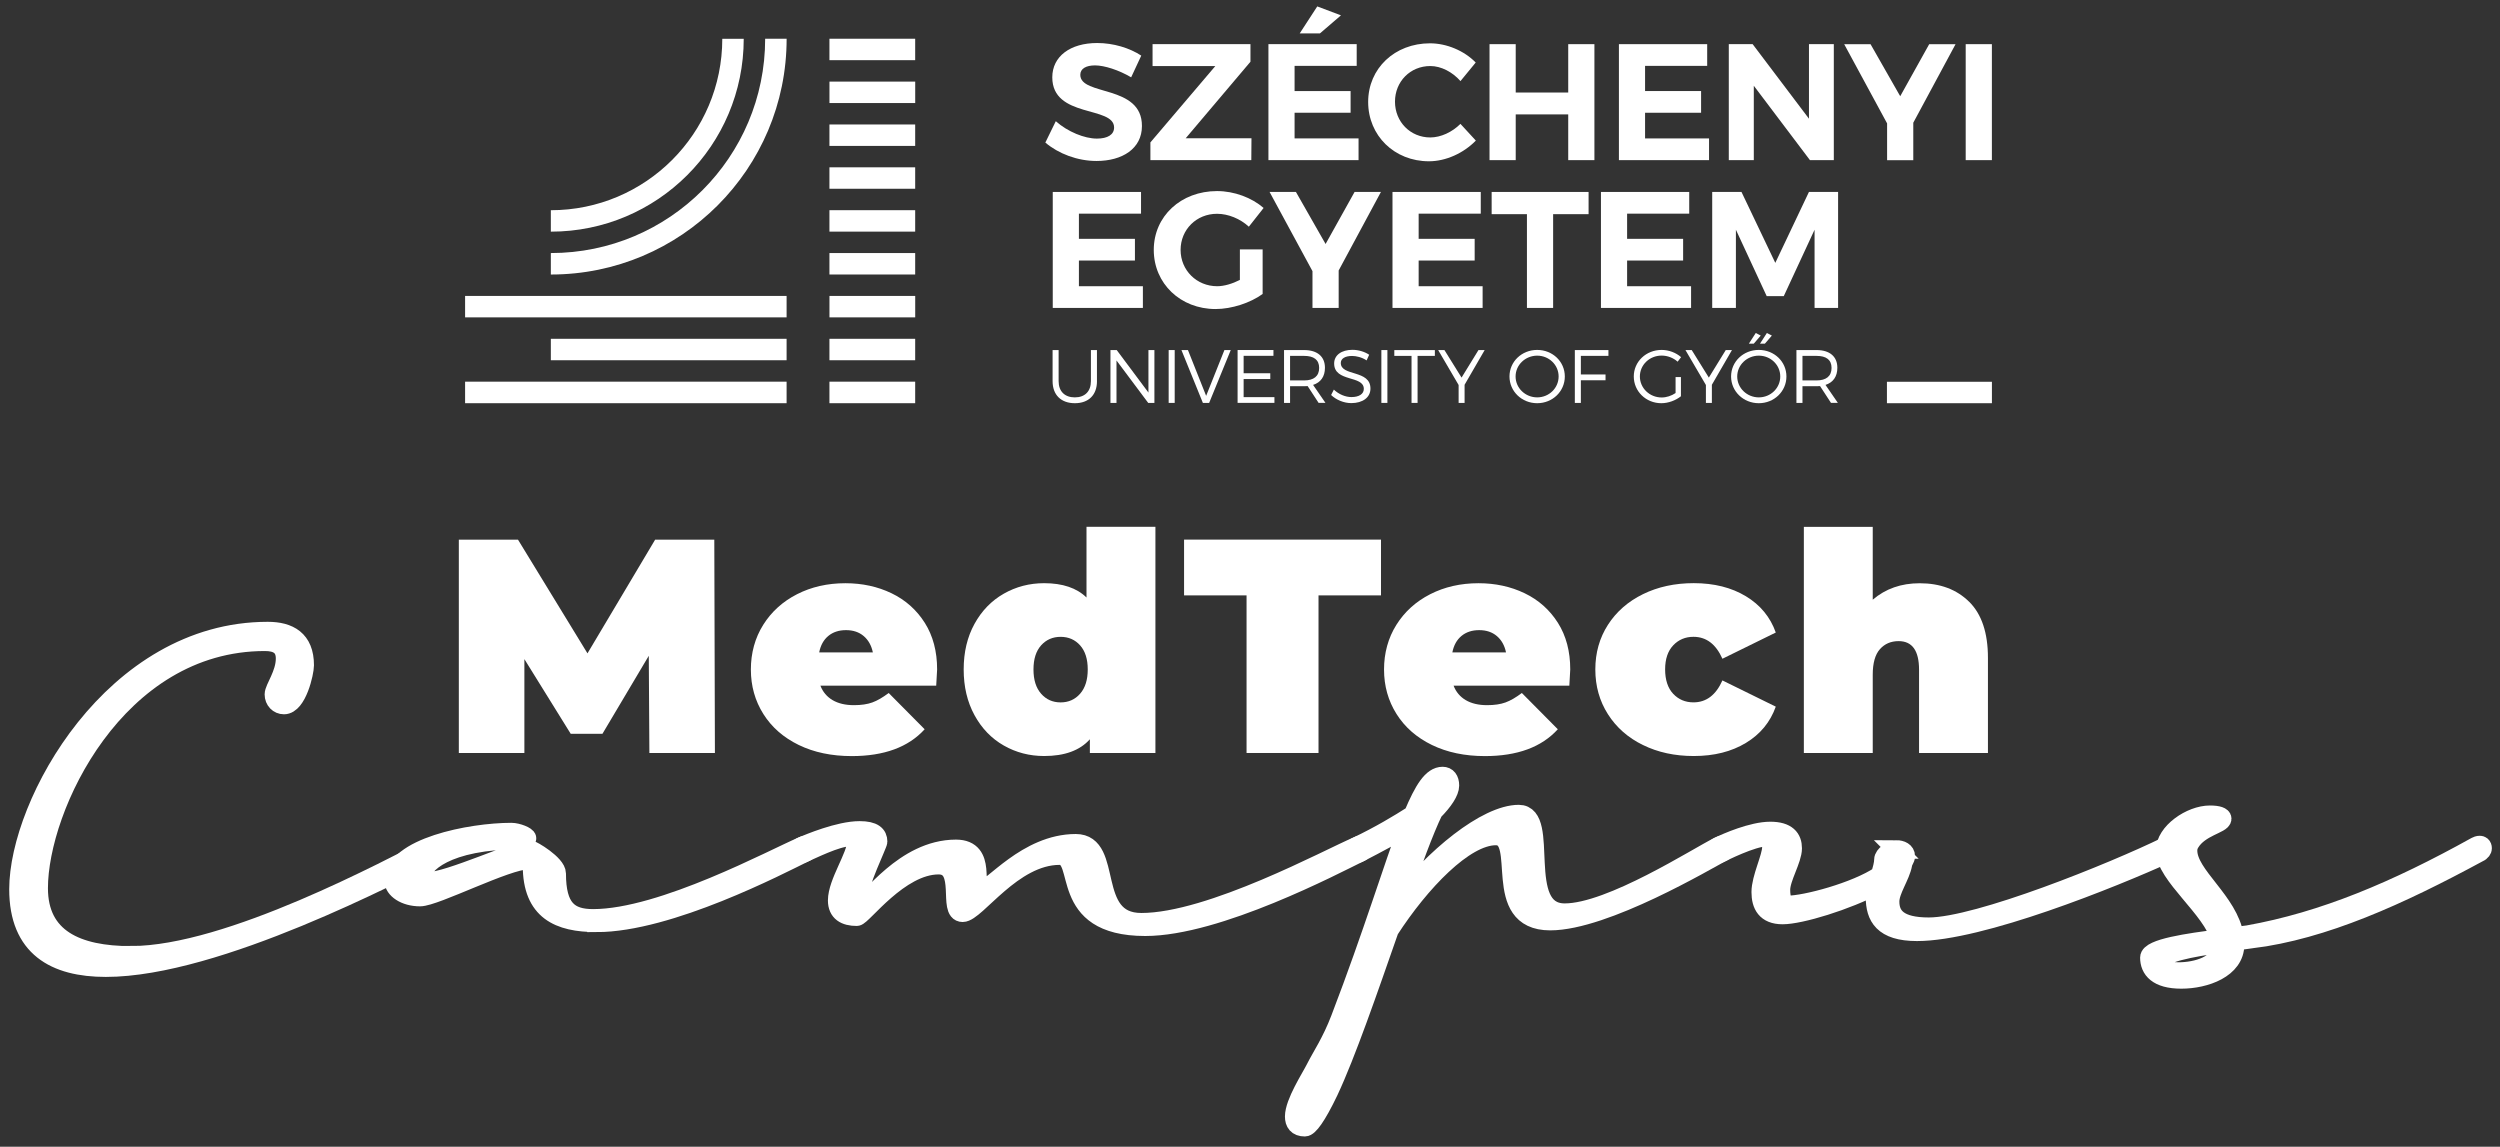 <?xml version="1.0" encoding="UTF-8" standalone="no"?>
<!DOCTYPE svg PUBLIC "-//W3C//DTD SVG 1.1//EN" "http://www.w3.org/Graphics/SVG/1.1/DTD/svg11.dtd">
<svg width="100%" height="100%" viewBox="0 0 787 361" version="1.1" xmlns="http://www.w3.org/2000/svg" xmlns:xlink="http://www.w3.org/1999/xlink" xml:space="preserve" xmlns:serif="http://www.serif.com/" style="fill-rule:evenodd;clip-rule:evenodd;stroke-miterlimit:10;">
    <rect x="0" y="0" width="787" height="361" fill="#333333" stroke="none"/>
    <g id="Réteg_1" transform="matrix(1.061,0,0,1.061,-48.345,-37.196)">
        <g>
            <g>
                <path d="M238.24,258.48L238.06,229.63L224.31,252.78L214.9,252.78L201.15,230.62L201.15,258.48L181.7,258.48L181.7,195.17L199.25,195.17L219.87,228.91L239.95,195.17L257.5,195.17L257.68,258.48L238.23,258.48L238.24,258.48Z" style="fill:white;fill-rule:nonzero;"/>
                <path d="M323.35,238.49L288.98,238.49C289.7,240.36 290.91,241.79 292.6,242.79C294.29,243.78 296.4,244.28 298.93,244.28C301.1,244.28 302.92,244.01 304.4,243.47C305.88,242.93 307.49,241.99 309.24,240.67L319.91,251.43C315.09,256.74 307.88,259.39 298.29,259.39C292.32,259.39 287.07,258.29 282.55,256.09C278.03,253.89 274.53,250.83 272.06,246.91C269.59,242.99 268.35,238.59 268.35,233.7C268.35,228.81 269.57,224.34 272.01,220.45C274.45,216.56 277.8,213.53 282.05,211.36C286.3,209.19 291.08,208.1 296.39,208.1C301.39,208.1 305.96,209.09 310.09,211.08C314.22,213.07 317.51,216 319.95,219.85C322.39,223.71 323.61,228.32 323.61,233.69C323.61,233.99 323.52,235.59 323.34,238.48L323.35,238.49ZM291.33,223.74C289.94,224.89 289.04,226.51 288.62,228.62L304.54,228.62C304.12,226.57 303.21,224.96 301.83,223.78C300.44,222.6 298.69,222.02 296.58,222.02C294.47,222.02 292.72,222.59 291.33,223.74Z" style="fill:white;fill-rule:nonzero;"/>
                <path d="M388.38,191.36L388.38,258.47L368.93,258.47L368.93,254.4C365.97,257.72 361.45,259.37 355.36,259.37C351.02,259.37 347.02,258.33 343.38,256.25C339.73,254.17 336.84,251.17 334.7,247.25C332.56,243.33 331.49,238.81 331.49,233.68C331.49,228.55 332.56,224.05 334.7,220.16C336.84,216.27 339.73,213.29 343.38,211.21C347.03,209.13 351.02,208.09 355.36,208.09C360.85,208.09 365.04,209.51 367.93,212.34L367.93,191.36L388.38,191.36ZM366.04,240.88C367.55,239.16 368.3,236.76 368.3,233.69C368.3,230.62 367.55,228.23 366.04,226.54C364.53,224.85 362.6,224.01 360.25,224.01C357.9,224.01 355.97,224.86 354.46,226.54C352.95,228.23 352.2,230.61 352.2,233.69C352.2,236.77 352.95,239.16 354.46,240.88C355.97,242.6 357.9,243.46 360.25,243.46C362.6,243.46 364.53,242.6 366.04,240.88Z" style="fill:white;fill-rule:nonzero;"/>
                <path d="M415.42,211.71L396.88,211.71L396.88,195.16L455.31,195.16L455.31,211.71L436.77,211.71L436.77,258.47L415.42,258.47L415.42,211.71Z" style="fill:white;fill-rule:nonzero;"/>
                <path d="M511.21,238.49L476.84,238.49C477.56,240.36 478.77,241.79 480.46,242.79C482.15,243.78 484.26,244.28 486.79,244.28C488.96,244.28 490.78,244.01 492.26,243.47C493.74,242.93 495.35,241.99 497.1,240.67L507.77,251.43C502.95,256.74 495.74,259.39 486.15,259.39C480.18,259.39 474.94,258.29 470.41,256.09C465.89,253.89 462.39,250.83 459.92,246.91C457.45,242.99 456.21,238.59 456.21,233.7C456.21,228.81 457.43,224.34 459.87,220.45C462.31,216.56 465.66,213.53 469.91,211.36C474.16,209.19 478.94,208.1 484.24,208.1C489.24,208.1 493.81,209.09 497.94,211.08C502.07,213.07 505.36,216 507.8,219.85C510.24,223.71 511.46,228.32 511.46,233.69C511.46,233.99 511.37,235.59 511.19,238.48L511.21,238.49ZM479.19,223.74C477.8,224.89 476.9,226.51 476.48,228.62L492.4,228.62C491.98,226.57 491.07,224.96 489.69,223.78C488.3,222.6 486.55,222.02 484.44,222.02C482.33,222.02 480.58,222.59 479.19,223.74Z" style="fill:white;fill-rule:nonzero;"/>
                <path d="M533.05,256.12C528.62,253.95 525.15,250.91 522.65,246.98C520.15,243.06 518.9,238.63 518.9,233.68C518.9,228.73 520.15,224.32 522.65,220.43C525.15,216.54 528.62,213.51 533.05,211.34C537.48,209.17 542.5,208.08 548.11,208.08C554.14,208.08 559.29,209.38 563.58,211.97C567.86,214.56 570.82,218.15 572.44,222.73L556.61,230.51C554.68,226.17 551.82,224 548.02,224C545.61,224 543.6,224.85 542.01,226.53C540.41,228.22 539.61,230.6 539.61,233.68C539.61,236.76 540.41,239.23 542.01,240.92C543.61,242.61 545.61,243.45 548.02,243.45C551.82,243.45 554.68,241.28 556.61,236.94L572.44,244.72C570.81,249.3 567.86,252.89 563.58,255.48C559.3,258.07 554.14,259.37 548.11,259.37C542.5,259.37 537.48,258.29 533.05,256.11L533.05,256.12Z" style="fill:white;fill-rule:nonzero;"/>
                <path d="M629.83,213.61C633.54,217.29 635.39,222.84 635.39,230.25L635.39,258.47L614.95,258.47L614.95,233.78C614.95,228.11 612.93,225.28 608.89,225.28C606.6,225.28 604.74,226.08 603.33,227.68C601.91,229.28 601.21,231.8 601.21,235.23L601.21,258.48L580.77,258.48L580.77,191.37L601.21,191.37L601.21,212.99C605.01,209.73 609.65,208.11 615.14,208.11C621.23,208.11 626.13,209.95 629.84,213.63L629.83,213.61Z" style="fill:white;fill-rule:nonzero;"/>
            </g>
            <g>
                <path d="M84.45,318.5C113.53,318.5 161.22,292.58 174.18,286.1C174.51,285.93 174.85,285.77 175.34,285.77C175.67,285.77 176.17,285.94 176.17,286.77C176.17,287.1 175.84,287.77 175.01,288.1C163.54,293.75 109.87,322.16 76.97,322.16C61.85,322.16 51.05,316.18 51.05,298.9C51.05,273.48 79.13,222.3 125,222.3C131.31,222.3 135.97,224.79 135.97,232.44C135.97,234.6 133.81,244.24 129.82,244.24C128.16,244.24 126.83,242.91 126.83,241.08C126.83,239.25 130.15,235.1 130.15,230.45C130.15,226.79 127.82,225.47 124.17,225.47C79.97,225.47 57.04,274.66 57.04,298.58C57.04,313.37 68.34,318.52 84.46,318.52L84.45,318.5Z" style="fill:white;fill-rule:nonzero;stroke:white;stroke-width:5.5px;"/>
                <path d="M222.53,308.86C211.4,308.86 203.42,305.37 203.42,291.91C203.42,291.25 203.25,290.25 202.26,290.25C195.95,290.25 174.68,301.22 170.19,301.22C165.7,301.22 162.38,298.89 162.38,296.4C162.38,286.43 185.14,281.94 197.28,281.94C199.11,281.94 201.93,283.1 201.93,283.77C201.93,284.1 201.43,284.27 200.1,284.27C177.67,284.27 170.69,291.75 170.69,295.07C170.69,295.9 171.35,296.57 172.52,296.57C178.67,296.57 198.94,287.1 202.76,287.1C203.43,287.1 210.74,291.42 210.74,294.25C210.74,304.55 214.4,307.54 221.54,307.54C242.14,307.54 275.54,289.43 283.52,286.1C283.85,285.93 284.18,285.77 284.68,285.77C285.01,285.77 285.51,285.94 285.51,286.77C285.51,287.1 285.18,287.77 284.35,288.1C276.87,291.76 244.14,308.87 222.53,308.87L222.53,308.86Z" style="fill:white;fill-rule:nonzero;stroke:white;stroke-width:5.5px;"/>
                <path d="M384.2,308.69C404.8,308.69 440.2,289.41 448.17,286.09C448.5,285.92 448.83,285.76 449.33,285.76C449.66,285.76 450.16,285.93 450.16,286.76C450.16,287.09 449.83,287.76 449,288.09C441.52,291.75 406.79,310.02 385.36,310.02C358.94,310.02 367.58,288.92 359.94,288.92C345.98,288.92 335.18,305.87 331.19,305.87C326.54,305.87 332.19,291.75 324.04,291.75C312.41,291.75 301.44,307.04 299.78,307.04C296.29,307.04 293.96,305.71 293.96,302.22C293.96,296.9 299.61,289.09 299.61,284.94C299.61,283.94 298.78,283.44 297.62,283.44C293.8,283.44 285.99,287.43 284.33,288.09C284,288.26 283.66,288.42 283.17,288.42C282.84,288.42 282.34,288.25 282.34,287.42C282.34,287.09 282.67,286.42 283.5,286.09C285.49,285.26 294.47,281.44 300.62,281.44C304.77,281.44 306.1,282.77 306.1,284.76C306.1,285.59 300.28,297.39 300.28,301.54C300.28,302.37 300.45,303.04 301.28,303.04C303.44,303.04 313.74,286.92 329.2,286.92C338.84,286.92 333.69,299.05 336.84,299.05C339.83,299.05 350.13,285.26 364.76,285.26C376.23,285.26 367.92,308.69 384.2,308.69Z" style="fill:white;fill-rule:nonzero;stroke:white;stroke-width:5.5px;"/>
                <path d="M463.46,280.11C459.14,282.77 454.49,285.26 449,288.09C448.67,288.26 448.33,288.42 447.84,288.42C447.51,288.42 447.01,288.25 447.01,287.42C447.01,287.09 447.34,286.42 448.17,286.09C454.82,282.93 460.63,279.44 464.79,276.78C467.95,269.3 470.44,265.31 473.6,265.31C474.93,265.31 475.76,266.31 475.76,268.13C475.76,269.95 473.93,272.78 470.94,275.77C468.28,281.25 464.46,291.56 460.47,303.19C470.77,289.57 486.56,276.6 496.2,276.6C505.84,276.6 495.2,305.85 509.83,305.85C523.46,305.85 549.38,289.07 555.53,286.08C555.86,285.91 556.2,285.75 556.69,285.75C557.02,285.75 557.52,285.92 557.52,286.75C557.52,287.08 557.19,287.75 556.36,288.08C552.21,290.24 521.8,308.35 505.51,308.35C487.4,308.35 498.7,283.09 489.39,283.09C480.08,283.09 466.96,296.88 457.82,311.01C451.67,328.62 445.03,347.9 439.87,358.87C436.21,366.51 433.89,369.5 432.72,369.5C430.39,369.5 429.56,368.17 429.56,366.34C429.56,362.19 434.38,354.87 435.87,351.88C437.53,348.56 440.52,344.24 443.18,337.26C452.98,311.67 458.8,292.23 463.45,280.1L463.46,280.11Z" style="fill:white;fill-rule:nonzero;stroke:white;stroke-width:5.5px;"/>
                <path d="M608.19,287.09C609.69,287.09 611.01,287.75 611.01,289.08C611.01,289.91 610.35,290.41 610.18,291.41C609.52,295.07 606.36,299.22 606.36,302.54C606.36,306.86 608.85,310.02 617.83,310.02C632.45,310.02 672.66,293.74 688.29,286.09C688.62,285.92 688.95,285.76 689.45,285.76C689.78,285.76 690.28,285.93 690.28,286.76C690.28,287.09 689.95,287.76 689.12,288.09C672,295.9 633.12,311.52 614.34,311.52C604.2,311.52 601.88,307.03 601.88,301.22C601.88,300.06 602.05,298.73 602.54,297.57C593.4,302.39 579.78,306.54 574.46,306.54C569.47,306.54 567.98,303.55 567.98,299.73C567.98,295.58 571.14,289.43 571.14,286.44C571.14,284.61 570.81,283.45 569.64,283.45C565.49,283.45 556.35,288.1 556.35,288.1C556.02,288.27 555.68,288.43 555.19,288.43C554.86,288.43 554.36,288.26 554.36,287.43C554.36,287.1 554.69,286.43 555.52,286.1C557.85,284.94 565.49,281.61 570.81,281.61C575.8,281.61 577.46,283.77 577.46,286.76C577.46,290.08 573.97,295.57 573.97,299.06C573.97,301.72 574.64,303.55 575.96,303.55C581.28,303.55 596.23,299.56 603.38,294.74C603.88,293.08 604.38,291.42 604.38,290.09C604.38,288.76 606.71,287.1 608.2,287.1L608.19,287.09Z" style="fill:white;fill-rule:nonzero;stroke:white;stroke-width:5.5px;"/>
                <path d="M713.53,313.68L708.71,314.35L708.71,315.35C708.71,322.49 699.9,325.65 692.76,325.65C685.62,325.65 683.29,322.66 683.29,319.17C683.29,316.35 694.92,314.68 704.23,313.52C701.9,304.71 687.95,294.74 687.95,287.43C687.95,281.95 695.59,276.8 701.24,276.8C703.73,276.8 704.9,277.3 704.9,277.96C704.9,279.62 698.25,280.45 695.43,285.11C694.93,285.94 694.76,286.61 694.76,287.44C694.76,294.75 706.89,302.4 708.55,312.86L712.54,312.36C734.97,308.37 756.57,299.23 780.17,286.11C780.5,285.94 780.84,285.78 781.33,285.78C781.66,285.78 782.16,285.95 782.16,286.78C782.16,287.11 781.83,287.78 781,288.11C757.4,300.9 734.97,311.04 713.54,313.7L713.53,313.68ZM686.12,320.66C686.12,322.16 687.78,323.32 691.94,323.32C697.26,323.32 704.57,321.33 704.57,315.84L704.57,315.01C695.93,316.17 686.13,318 686.13,320.66L686.12,320.66Z" style="fill:white;fill-rule:nonzero;stroke:white;stroke-width:5.5px;"/>
            </g>
            <g>
                <g>
                    <rect x="183.56" y="148.3" width="95.39" height="6.39" style="fill:white;"/>
                    <rect x="183.56" y="122.86" width="95.39" height="6.36" style="fill:white;"/>
                    <rect x="209" y="135.58" width="69.95" height="6.36" style="fill:white;"/>
                    <path d="M209,110.14L209,116.51C247.64,116.51 278.96,85.19 278.96,46.55L272.59,46.55C272.59,81.67 244.12,110.14 209,110.14Z" style="fill:white;fill-rule:nonzero;"/>
                    <path d="M209,97.43L209,103.79C240.61,103.79 266.23,78.17 266.23,46.56L259.87,46.56C259.87,74.66 237.09,97.43 209,97.43Z" style="fill:white;fill-rule:nonzero;"/>
                    <g>
                        <g transform="matrix(-3.82857e-16,1,-1,-3.82857e-16,455.88,-152.89)">
                            <rect x="301.19" y="138.78" width="6.39" height="25.44" style="fill:white;"/>
                        </g>
                        <g transform="matrix(-3.82857e-16,1,-1,-3.82857e-16,443.14,-165.62)">
                            <rect x="301.2" y="126.04" width="6.36" height="25.44" style="fill:white;"/>
                        </g>
                        <g transform="matrix(-3.82857e-16,1,-1,-3.82857e-16,430.43,-178.34)">
                            <rect x="301.2" y="113.32" width="6.36" height="25.44" style="fill:white;"/>
                        </g>
                        <g transform="matrix(-3.82857e-16,1,-1,-3.82857e-16,417.71,-191.06)">
                            <rect x="301.2" y="100.61" width="6.36" height="25.44" style="fill:white;"/>
                        </g>
                        <g transform="matrix(-3.82857e-16,1,-1,-3.82857e-16,404.99,-203.78)">
                            <rect x="301.2" y="87.89" width="6.36" height="25.44" style="fill:white;"/>
                        </g>
                        <g transform="matrix(-3.82857e-16,1,-1,-3.82857e-16,392.27,-216.5)">
                            <rect x="301.2" y="75.17" width="6.36" height="25.44" style="fill:white;"/>
                        </g>
                        <g transform="matrix(-3.82857e-16,1,-1,-3.82857e-16,379.55,-229.21)">
                            <rect x="301.2" y="62.45" width="6.36" height="25.44" style="fill:white;"/>
                        </g>
                        <g transform="matrix(-3.82857e-16,1,-1,-3.82857e-16,366.84,-241.93)">
                            <rect x="301.2" y="49.73" width="6.36" height="25.44" style="fill:white;"/>
                        </g>
                        <g transform="matrix(-3.82857e-16,1,-1,-3.82857e-16,354.12,-254.65)">
                            <rect x="301.2" y="37.02" width="6.36" height="25.44" style="fill:white;"/>
                        </g>
                    </g>
                </g>
                <g>
                    <path d="M371.04,148.15C371.04,152.23 368.58,154.69 364.48,154.69C360.38,154.69 357.87,152.23 357.87,148.15L357.87,138.92L359.66,138.92L359.66,148.15C359.66,151.2 361.5,152.96 364.47,152.96C367.44,152.96 369.24,151.19 369.24,148.15L369.24,138.92L371.03,138.92L371.03,148.15L371.04,148.15Z" style="fill:white;fill-rule:nonzero;"/>
                    <path d="M386.24,154.6L376.83,142.01L376.83,154.6L375.04,154.6L375.04,138.92L376.9,138.92L386.31,151.53L386.31,138.92L388.08,138.92L388.08,154.6L386.24,154.6Z" style="fill:white;fill-rule:nonzero;"/>
                    <rect x="392.31" y="138.92" width="1.79" height="15.68" style="fill:white;fill-rule:nonzero;"/>
                    <path d="M402.46,154.6L396.1,138.92L398.03,138.92L403.43,152.51L408.85,138.92L410.73,138.92L404.32,154.6L402.46,154.6Z" style="fill:white;fill-rule:nonzero;"/>
                    <path d="M414.55,140.63L414.55,145.8L422.46,145.8L422.46,147.52L414.55,147.52L414.55,152.89L423.69,152.89L423.69,154.59L412.76,154.59L412.76,138.91L423.4,138.91L423.4,140.63L414.55,140.63Z" style="fill:white;fill-rule:nonzero;"/>
                    <path d="M433.55,149.61C433.21,149.63 432.86,149.65 432.5,149.65L428.33,149.65L428.33,154.6L426.54,154.6L426.54,138.92L432.5,138.92C436.42,138.92 438.68,140.85 438.68,144.18C438.68,146.78 437.43,148.53 435.16,149.26L438.83,154.59L436.79,154.59L433.54,149.6L433.55,149.61ZM432.5,147.93C435.34,147.93 436.96,146.68 436.96,144.23C436.96,141.78 435.35,140.65 432.5,140.65L428.33,140.65L428.33,147.93L432.5,147.93Z" style="fill:white;fill-rule:nonzero;"/>
                    <path d="M451.8,140.31L451.04,141.99C449.63,141.05 447.97,140.67 446.72,140.67C444.7,140.67 443.38,141.43 443.38,142.75C443.38,146.78 452.2,144.68 452.18,150.36C452.18,152.98 449.87,154.66 446.51,154.66C444.23,154.66 441.99,153.67 440.51,152.26L441.32,150.65C442.78,152.06 444.77,152.87 446.54,152.87C448.8,152.87 450.21,151.95 450.21,150.45C450.23,146.33 441.41,148.52 441.41,142.9C441.41,140.44 443.58,138.85 446.83,138.85C448.64,138.85 450.5,139.43 451.8,140.31Z" style="fill:white;fill-rule:nonzero;"/>
                    <rect x="455.42" y="138.92" width="1.79" height="15.68" style="fill:white;fill-rule:nonzero;"/>
                    <path d="M466.16,140.65L466.16,154.6L464.37,154.6L464.37,140.65L459.26,140.65L459.26,138.93L471.29,138.93L471.29,140.65L466.16,140.65Z" style="fill:white;fill-rule:nonzero;"/>
                    <path d="M480.11,154.6L478.34,154.6L478.34,149.29L472.27,138.92L474.13,138.92L479.21,147.09L484.23,138.92L486.07,138.92L480.11,149.22L480.11,154.6Z" style="fill:white;fill-rule:nonzero;"/>
                    <path d="M509.85,146.76C509.85,151.17 506.22,154.69 501.65,154.69C497.08,154.69 493.43,151.17 493.43,146.76C493.43,142.35 497.06,138.88 501.65,138.88C506.24,138.88 509.85,142.35 509.85,146.76ZM495.24,146.76C495.24,150.21 498.15,152.96 501.65,152.96C505.15,152.96 508.01,150.21 508.01,146.76C508.01,143.31 505.14,140.58 501.65,140.58C498.16,140.58 495.24,143.31 495.24,146.76Z" style="fill:white;fill-rule:nonzero;"/>
                    <path d="M514.61,140.65L514.61,146.16L521.93,146.16L521.93,147.88L514.61,147.88L514.61,154.6L512.82,154.6L512.82,138.92L522.79,138.92L522.79,140.64L514.62,140.64L514.61,140.65Z" style="fill:white;fill-rule:nonzero;"/>
                    <path d="M544.3,146.94L544.3,152.63C542.75,153.86 540.58,154.69 538.48,154.69C533.93,154.69 530.31,151.17 530.31,146.76C530.31,142.35 533.96,138.88 538.57,138.88C540.74,138.88 542.85,139.71 544.35,141.03L543.32,142.37C542.04,141.23 540.32,140.56 538.57,140.56C534.99,140.56 532.12,143.31 532.12,146.76C532.12,150.21 535.01,152.99 538.59,152.99C540,152.99 541.5,152.5 542.71,151.67L542.71,146.94L544.3,146.94Z" style="fill:white;fill-rule:nonzero;"/>
                    <path d="M553.48,154.6L551.71,154.6L551.71,149.29L545.64,138.92L547.5,138.92L552.58,147.09L557.6,138.92L559.44,138.92L553.48,149.22L553.48,154.6Z" style="fill:white;fill-rule:nonzero;"/>
                    <path d="M575.6,146.76C575.6,151.17 571.97,154.69 567.4,154.69C562.83,154.69 559.18,151.17 559.18,146.76C559.18,142.35 562.81,138.88 567.4,138.88C571.99,138.88 575.6,142.35 575.6,146.76ZM561,146.76C561,150.21 563.91,152.96 567.41,152.96C570.91,152.96 573.77,150.21 573.77,146.76C573.77,143.31 570.9,140.58 567.41,140.58C563.92,140.58 561,143.31 561,146.76ZM565.92,137.02L564.46,137.02L566.5,133.86L567.98,134.62L565.92,137.02ZM569.22,137.02L567.76,137.02L569.8,133.86L571.28,134.62L569.22,137.02Z" style="fill:white;fill-rule:nonzero;"/>
                    <path d="M585.58,149.61C585.24,149.63 584.89,149.65 584.53,149.65L580.36,149.65L580.36,154.6L578.57,154.6L578.57,138.92L584.53,138.92C588.45,138.92 590.71,140.85 590.71,144.18C590.71,146.78 589.46,148.53 587.19,149.26L590.86,154.59L588.82,154.59L585.57,149.6L585.58,149.61ZM584.53,147.93C587.37,147.93 588.99,146.68 588.99,144.23C588.99,141.78 587.38,140.65 584.53,140.65L580.36,140.65L580.36,147.93L584.53,147.93Z" style="fill:white;fill-rule:nonzero;"/>
                </g>
                <g>
                    <path d="M370.47,54.46C367.86,54.46 366.09,55.39 366.09,57.26C366.09,63.6 384.43,60.06 384.38,72.45C384.38,79.18 378.53,82.82 370.91,82.82C365.26,82.82 359.6,80.66 355.72,77.36L358.82,71.02C362.36,74.17 367.37,76.18 371.01,76.18C374.21,76.18 376.12,75 376.12,72.89C376.12,66.4 357.78,70.19 357.78,58C357.78,51.76 363.14,47.82 371.1,47.82C375.92,47.82 380.73,49.29 384.18,51.56L381.18,58C377.54,55.84 373.22,54.46 370.46,54.46L370.47,54.46Z" style="fill:white;fill-rule:nonzero;"/>
                    <path d="M416.58,48.16L416.58,53.37L397.36,76.08L416.88,76.08L416.83,82.57L386.89,82.57L386.89,77.31L406.16,54.65L387.53,54.65L387.53,48.16L416.58,48.16Z" style="fill:white;fill-rule:nonzero;"/>
                    <path d="M448.1,48.16L448.1,54.6L429.67,54.6L429.67,62.07L446.29,62.07L446.29,68.51L429.67,68.51L429.67,76.13L448.65,76.13L448.65,82.57L421.91,82.57L421.91,48.16L448.11,48.16L448.1,48.16ZM443.43,39.61L437.19,44.97L431.19,44.97L436.4,36.96L443.43,39.61Z" style="fill:white;fill-rule:nonzero;"/>
                    <path d="M469.93,54.65C464.03,54.65 459.46,59.22 459.46,65.22C459.46,71.22 464.03,75.84 469.93,75.84C473.03,75.84 476.42,74.27 478.88,71.81L483.45,76.77C479.81,80.51 474.55,82.91 469.54,82.91C459.27,82.91 451.5,75.29 451.5,65.31C451.5,55.33 459.41,47.91 469.84,47.91C474.81,47.91 480.02,50.12 483.41,53.61L478.89,59.12C476.53,56.42 473.14,54.65 469.94,54.65L469.93,54.65Z" style="fill:white;fill-rule:nonzero;"/>
                    <path d="M495.28,48.16L495.28,62.51L510.86,62.51L510.86,48.16L518.63,48.16L518.63,82.57L510.86,82.57L510.86,69L495.28,69L495.28,82.57L487.51,82.57L487.51,48.16L495.28,48.16Z" style="fill:white;fill-rule:nonzero;"/>
                    <path d="M552.09,48.16L552.09,54.6L533.66,54.6L533.66,62.07L550.28,62.07L550.28,68.51L533.66,68.51L533.66,76.13L552.64,76.13L552.64,82.57L525.9,82.57L525.9,48.16L552.1,48.16L552.09,48.16Z" style="fill:white;fill-rule:nonzero;"/>
                    <path d="M565.58,48.16L582.29,70.28L582.29,48.16L589.66,48.16L589.66,82.57L582.58,82.57L565.92,60.5L565.92,82.57L558.5,82.57L558.5,48.16L565.58,48.16Z" style="fill:white;fill-rule:nonzero;"/>
                    <path d="M613.24,71.47L613.24,82.58L605.47,82.58L605.47,71.67L592.74,48.17L600.56,48.17L609.36,63.61L617.96,48.17L625.78,48.17L613.24,71.47Z" style="fill:white;fill-rule:nonzero;"/>
                    <rect x="628.79" y="48.16" width="7.77" height="34.41" style="fill:white;fill-rule:nonzero;"/>
                </g>
                <g>
                    <path d="M384.11,92.01L384.11,98.45L365.68,98.45L365.68,105.92L382.3,105.92L382.3,112.36L365.68,112.36L365.68,119.98L384.66,119.98L384.66,126.42L357.92,126.42L357.92,92.01L384.12,92.01L384.11,92.01Z" style="fill:white;fill-rule:nonzero;"/>
                    <path d="M413.44,109.06L420.19,109.06L420.19,122.28C416.55,124.93 411,126.75 406.23,126.75C395.81,126.75 387.89,119.18 387.89,109.2C387.89,99.22 395.95,91.75 406.67,91.75C411.78,91.75 416.99,93.72 420.48,96.76L416.1,102.32C413.54,99.96 410,98.49 406.66,98.49C400.56,98.49 395.85,103.16 395.85,109.21C395.85,115.26 400.62,119.98 406.71,119.98C408.77,119.98 411.23,119.24 413.44,118.11L413.44,109.06Z" style="fill:white;fill-rule:nonzero;"/>
                    <path d="M442.75,115.31L442.75,126.42L434.98,126.42L434.98,115.51L422.25,92.01L430.07,92.01L438.87,107.45L447.47,92.01L455.29,92.01L442.75,115.31Z" style="fill:white;fill-rule:nonzero;"/>
                    <path d="M484.91,92.01L484.91,98.45L466.48,98.45L466.48,105.92L483.1,105.92L483.1,112.36L466.48,112.36L466.48,119.98L485.46,119.98L485.46,126.42L458.72,126.42L458.72,92.01L484.92,92.01L484.91,92.01Z" style="fill:white;fill-rule:nonzero;"/>
                    <path d="M516.9,92.01L516.9,98.6L506.38,98.6L506.38,126.42L498.61,126.42L498.61,98.6L488.14,98.6L488.14,92.01L516.9,92.01Z" style="fill:white;fill-rule:nonzero;"/>
                    <path d="M546.76,92.01L546.76,98.45L528.33,98.45L528.33,105.92L544.95,105.92L544.95,112.36L528.33,112.36L528.33,119.98L547.31,119.98L547.31,126.42L520.57,126.42L520.57,92.01L546.77,92.01L546.76,92.01Z" style="fill:white;fill-rule:nonzero;"/>
                    <path d="M562.27,92.01L572.3,113.05L582.28,92.01L590.93,92.01L590.93,126.42L583.95,126.42L583.95,103.22L574.81,122.93L569.75,122.93L560.61,103.22L560.61,126.42L553.58,126.42L553.58,92.01L562.28,92.01L562.27,92.01Z" style="fill:white;fill-rule:nonzero;"/>
                </g>
                <rect x="605.42" y="148.33" width="31.15" height="6.36" style="fill:white;"/>
            </g>
        </g>
    </g>
</svg>
